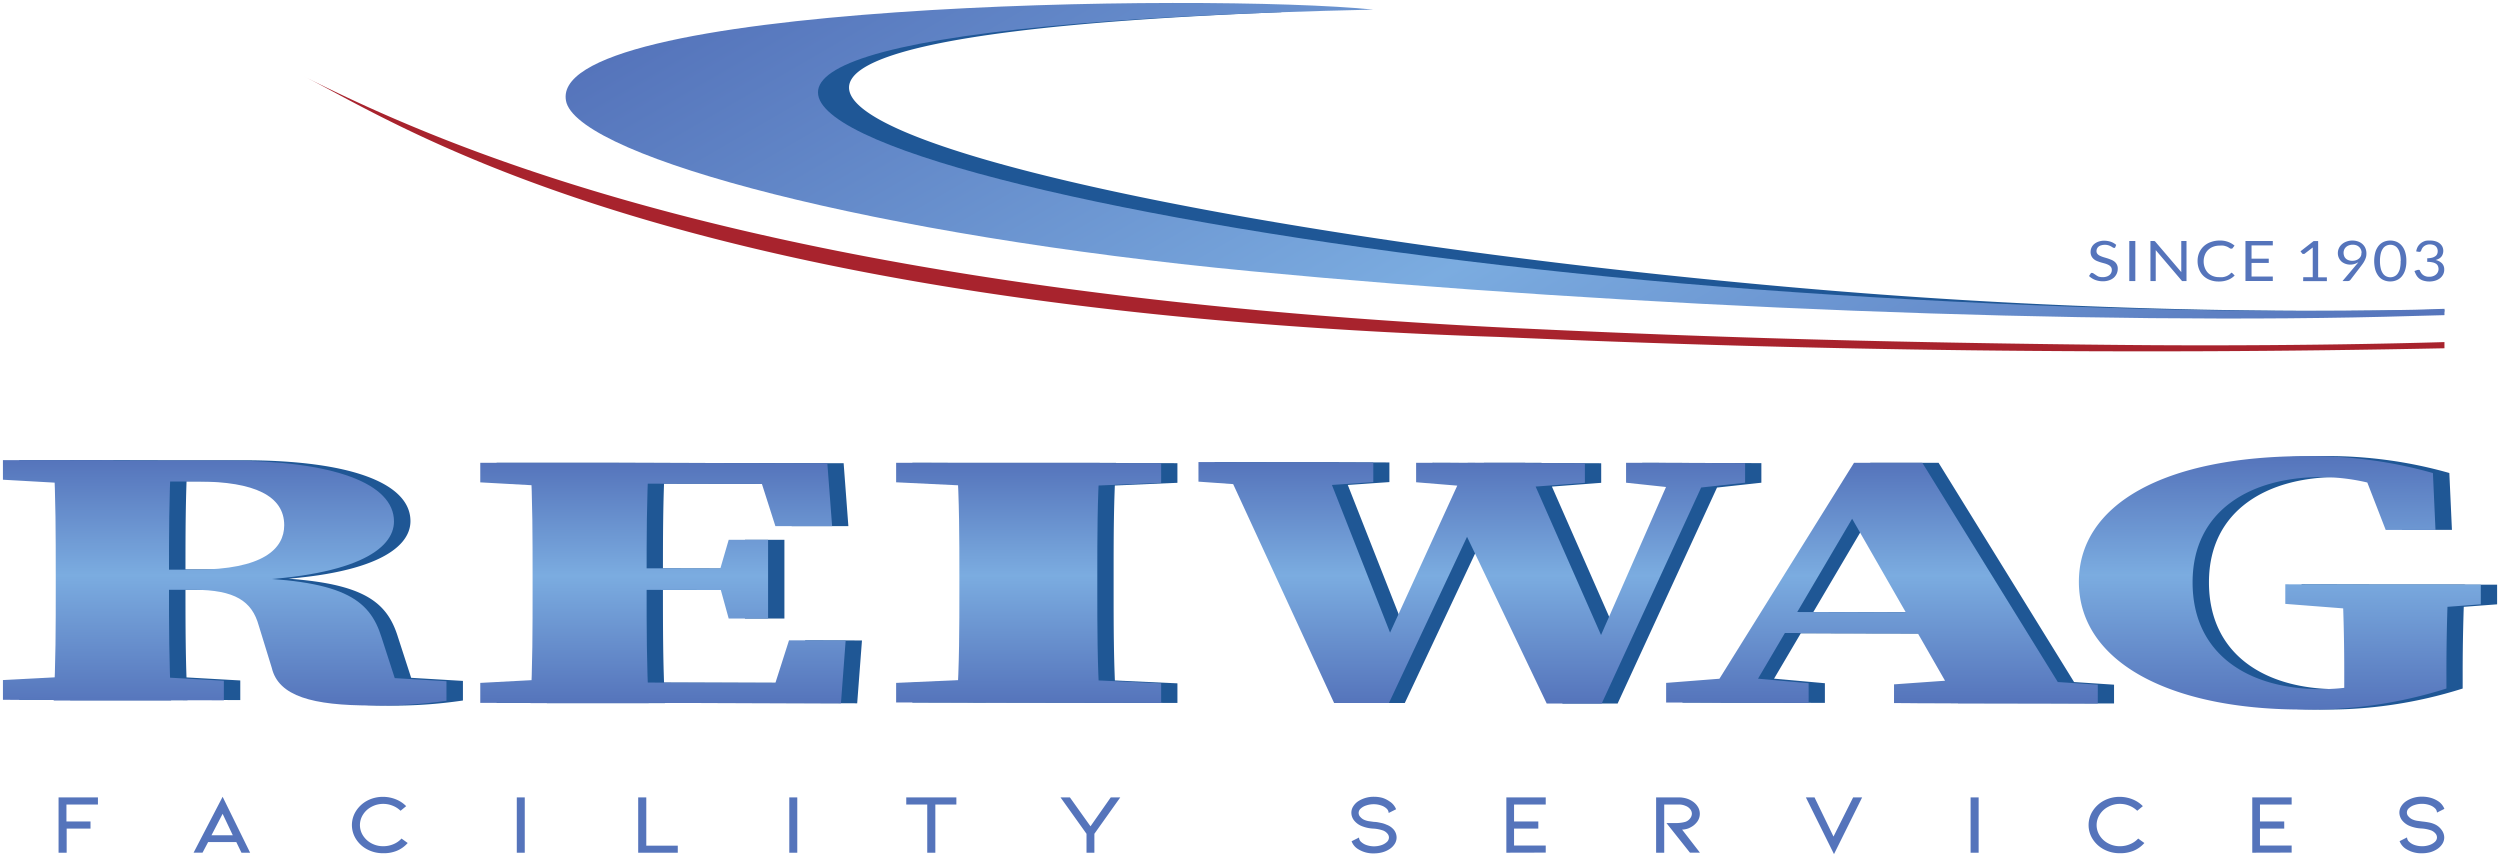 <svg width="204" height="70" fill="none" xmlns="http://www.w3.org/2000/svg"><g clip-path="url(#clip0_335_854)"><path d="M1.565 39.145v-1.598h9.016v2.058h-.886l-8.13-.46zm9.912 15.92l8.13.46v1.599l-18.042-.019v-1.612l8.13-.428h1.781zm-5.587-8.29c0-3.071 0-6.166-.165-9.237l9.576.023c-.166 3.03-.166 6.078-.166 9.316v.921c0 3.173 0 6.268.165 9.34H5.724c.166-3.008.166-6.107.166-9.234v-1.128zm4.783-.313h6.597c5.564 0 7.267-1.713 7.267-3.628 0-2.395-2.442-3.556-7.015-3.565h-6.927v-1.713h9.209c8.81 0 13.69 1.874 13.69 4.969 0 2.27-3.187 4.605-13.112 4.868l.046-.304c8.842.161 11.064 1.708 12.05 4.909l1.493 4.605-4.591-1.543 8.396.502v1.599c-2.03.301-4.08.44-6.133.414-4.77 0-7.574-.746-8.125-3.067l-1.042-3.459c-.556-2.008-1.942-2.92-5.293-2.929h-6.496l-.014-1.657zM40.521 39.361v-1.598h8.925v2.045h-.877l-8.048-.447zm8.925 15.944v2.049H40.52v-1.63l8.048-.429.877.01zm-4.66-8.29c0-3.067 0-6.166-.165-9.21h9.64c-.165 3.007-.165 6.106-.165 9.233v.981c0 3.192 0 6.29.165 9.358h-9.64c.165-3.012.165-6.107.165-9.234v-1.128zm18.179-9.21l4.012 1.69-17.531-.037v-1.695l19.395.037.386 5.135h-4.623l-1.639-5.13zm-1.308 10.343l-12.211-.023v-1.76l12.21.028v1.755zm8.68 4.112l-.39 5.13-20.501-.04v-1.663l18.642.037-4.017 1.653 1.64-5.126 4.627.01zM59.964 46.9l.83-2.85h3.214v6.424h-3.213l-.831-3.008V46.9zM74.45 39.357v-1.594l21.627.032v1.603l-9.925.428h-1.97l-9.731-.47zM86.153 55.3l9.925.46v1.599l-21.626-.037v-1.598l9.732-.429 1.97.005zm-6.541-8.29c0-3.071 0-6.166-.202-9.238h11.66c-.198 3.008-.198 6.107-.198 9.21v1.083c0 3.09 0 6.185.198 9.257l-11.651.014c.202-3.008.202-6.107.202-9.234l-.01-1.091zM105.584 39.762l-6.472-.46v-1.599l14.263.032v1.603l-6.244.433-1.547-.01zm15.507-1.999h4.692l6.826 15.525-2.694 3.154 8.18-18.647h2.929l-9.025 19.61h-4.495l-7.262-15.198 1.969-.962-7.579 16.118h-4.475l-9.062-19.65h8.153l6.11 15.524-2.81 3.154 8.543-18.628zm1.41 2.05l-5.615-.461v-1.589l13.772.037v1.598l-5.669.433-2.488-.019zm15.805.036l-4.292-.46v-1.626l9.714.028v1.598l-4.201.46h-1.221zM137.287 55.724l5.55-.433h.96l5.114.46v1.603l-11.624-.028v-1.602zm15.333-17.96h5.568l12.124 19.618h-9.218l-9.209-16.013 2.02-1.501-10.301 17.477h-3.214l12.23-19.582zm-5.807 12.175l14.561.033 1.217 1.736-16.678-.032.9-1.736zm9.071 5.904l6.091-.433h3.609l6.922.461v1.534l-16.622-.033v-1.529zM200.954 56.184a36.678 36.678 0 01-11.857 1.709c-10.774-.023-18.119-3.92-18.119-10.422 0-6.268 6.886-10.283 18.743-10.256 3.43-.02 6.845.445 10.145 1.382l.212 4.642h-4.063l-1.836-4.734 3.622.432v1.59a16.622 16.622 0 00-7.056-1.599c-5.665 0-10.494 2.667-10.494 8.59 0 5.922 4.622 8.703 10.407 8.717 2.194 0 3.672-.336 5.94-1.036l-3.98 1.906v-2.302c0-2.413-.055-4.675-.156-7.11h8.653a160.93 160.93 0 00-.161 7.216v1.275zm-13.147-6.908v-1.598l15.957.033v1.602l-6.138.46h-3.429l-6.39-.497z" fill="#1F5795"/><path d="M24.812 6.236C32.98 10.334 55.28 25.3 122.381 27.498a1184.808 1184.808 0 0077.086.921v-.506s-10.145.336-23.871.253c-6.62-.042-16.214-.184-23.812-.369-10.843-.262-19.34-.608-28.512-1.04-57.76-2.856-84.394-13.402-98.46-20.521z" fill="#A8232D"/><path d="M104.565.995c-73.257 2.841-19.23 17.159 42.473 22.52a490.438 490.438 0 0052.424 1.75c-.002.074-.01.147-.023.22C144.563 27.66 51.163 17.33 48.225 8.414 46.388 1.58 83.843 0 104.299.419" fill="#1F5796"/><path d="M4.779 69.58v-4.512h3.213v.58h-2.57v1.382h1.964v.585H5.44v1.966h-.661zM16.985 68.71l-.459.87h-.73l2.37-4.563 2.244 4.564h-.707l-.422-.87h-2.296zm1.18-2.302l-.909 1.75h1.74l-.83-1.75zM31.253 69.622a2.687 2.687 0 01-1.28-.308 2.404 2.404 0 01-.919-.838 2.129 2.129 0 010-2.303 2.45 2.45 0 01.918-.843 2.746 2.746 0 011.28-.308c.356 0 .708.067 1.038.198.321.125.612.317.854.562l-.459.377a1.924 1.924 0 00-.638-.41 2.018 2.018 0 00-.771-.152 1.996 1.996 0 00-.955.235 1.802 1.802 0 00-.693.631 1.578 1.578 0 000 1.727c.173.267.412.484.693.631.294.155.622.234.955.23.284.001.565-.055.826-.166.252-.102.478-.26.661-.46l.505.364a2.413 2.413 0 01-.886.635c-.359.144-.743.211-1.13.198zM42.17 69.58v-4.512h.651v4.513h-.652zM52.076 69.58v-4.512h.661v3.937h2.57v.576h-3.231zM64.406 69.58v-4.512h.652v4.513h-.652zM78.04 65.068v.58h-1.716v3.933h-.661v-3.933H73.95v-.58h4.09zM88.985 67.426l1.652-2.358h.776l-2.112 2.97v1.543h-.642v-1.543l-2.121-2.97h.766l1.68 2.358zM113.746 67.72c.139.178.215.397.216.622a.971.971 0 01-.151.516 1.38 1.38 0 01-.427.428 2.01 2.01 0 01-.588.263 2.61 2.61 0 01-.688.087 2.286 2.286 0 01-1.29-.35 1.25 1.25 0 01-.528-.64l.606-.304a.488.488 0 00.169.355c.132.122.289.213.46.267.387.129.806.129 1.193 0 .171-.054.328-.145.459-.267a.508.508 0 00.161-.355.485.485 0 00-.115-.308.886.886 0 00-.335-.254 2.901 2.901 0 00-.799-.165 2.904 2.904 0 01-.964-.203 1.528 1.528 0 01-.629-.46 1.026 1.026 0 01-.225-.636.963.963 0 01.152-.516c.107-.172.252-.318.422-.428a2.327 2.327 0 011.29-.355c.231 0 .461.03.684.092.203.067.395.163.569.286.241.15.428.375.533.64l-.606.304a.52.52 0 00-.165-.355 1.141 1.141 0 00-.459-.262 1.78 1.78 0 00-.593-.097 1.863 1.863 0 00-.606.097c-.17.05-.327.138-.459.258a.467.467 0 00-.167.34.463.463 0 00.144.35.88.88 0 00.349.245c.137.055.28.091.427.105l.331.047c.215 0 .404.05.569.082.158.031.312.08.459.148.235.084.443.23.601.423zM122.918 69.58v-4.512h3.214v.58h-2.585v1.382h1.979v.585h-1.979v1.381h2.585v.576l-3.214.009zM138.719 69.58h-.817l-1.919-2.417h.73c.172.002.344-.01.514-.037.106-.015.21-.038.313-.069a.816.816 0 00.381-.285.641.641 0 00.137-.373.59.59 0 00-.133-.364.868.868 0 00-.381-.276 1.374 1.374 0 00-.574-.111h-1.17v3.933h-.661v-4.513h1.836c.232-.003.463.031.684.101.202.067.392.168.56.3.149.118.272.265.363.432a1.09 1.09 0 01-.156 1.234 1.572 1.572 0 01-.28.258c-.111.076-.227.14-.349.194a1.657 1.657 0 01-.537.11l1.459 1.884zM149.613 68.264l1.602-3.196h.735l-2.296 4.628-2.295-4.628h.707l1.547 3.196zM160.8 69.58v-4.512h.657v4.513h-.657zM172.961 69.622a2.682 2.682 0 01-1.276-.308 2.41 2.41 0 01-.919-.838 2.135 2.135 0 010-2.303 2.45 2.45 0 01.919-.843c.394-.204.832-.31 1.276-.308.356 0 .71.067 1.042.198.32.125.611.317.854.562l-.459.377a1.934 1.934 0 00-.638-.41 2.03 2.03 0 00-.776-.152 1.988 1.988 0 00-.95.235 1.772 1.772 0 00-.694.631 1.584 1.584 0 000 1.727c.172.268.411.486.694.631.292.155.619.234.95.23.284.002.565-.054.826-.166.253-.101.481-.259.666-.46l.505.364a2.427 2.427 0 01-.886.635 2.802 2.802 0 01-1.134.198zM183.785 69.58v-4.512h3.214v.58h-2.585v1.382h1.979v.585h-1.979v1.381h2.585v.576l-3.214.009zM199.233 67.72c.138.178.214.397.216.622a.972.972 0 01-.152.516 1.38 1.38 0 01-.427.428 2 2 0 01-.555.254c-.225.06-.456.089-.689.087a2.291 2.291 0 01-1.29-.35 1.279 1.279 0 01-.528-.64l.606-.304a.507.507 0 00.17.355c.131.122.288.213.459.267.192.065.394.097.597.096.203.002.405-.03.597-.096.171-.054.328-.145.459-.267a.49.49 0 00.161-.355.49.49 0 00-.115-.309.886.886 0 00-.335-.253 2.858 2.858 0 00-.799-.166 2.92 2.92 0 01-.964-.202 1.52 1.52 0 01-.629-.46 1.048 1.048 0 01-.225-.636.97.97 0 01.151-.516 1.38 1.38 0 01.423-.428 2.324 2.324 0 011.29-.355c.231 0 .461.03.684.092.209.057.409.146.592.263.241.15.427.375.532.64l-.605.304a.509.509 0 00-.166-.355 1.145 1.145 0 00-.459-.263 1.803 1.803 0 00-.597-.096 1.86 1.86 0 00-.606.096c-.17.05-.327.138-.459.258a.467.467 0 00-.167.34.462.462 0 00.144.351.88.88 0 00.349.244c.137.056.281.092.427.106l.335.046c.212.022.4.05.565.083.158.031.312.08.459.147.22.101.41.258.551.456zM172.607 20.176a.154.154 0 01-.046.05.107.107 0 01-.068 0 .198.198 0 01-.097-.037 1.225 1.225 0 00-.147-.087.946.946 0 00-.505-.124.918.918 0 00-.289.041.54.54 0 00-.211.106.47.47 0 00-.17.36.343.343 0 00.074.23.596.596 0 00.197.151c.089.044.181.081.275.111l.322.097c.105.032.211.073.316.115.101.038.195.09.28.156a.707.707 0 01.271.576c.001.14-.027.277-.082.405a.993.993 0 01-.234.327 1.15 1.15 0 01-.381.217c-.166.057-.34.085-.515.083a1.789 1.789 0 01-.642-.116 1.513 1.513 0 01-.491-.313l.137-.212.051-.041a.147.147 0 01.064 0c.046.002.09.02.124.05l.17.111c.069.05.143.095.22.134.115.035.234.053.354.05a.95.95 0 00.312-.046.715.715 0 00.229-.12.53.53 0 00.198-.432.39.39 0 00-.078-.244.61.61 0 00-.193-.157 1.903 1.903 0 00-.276-.11l-.321-.088a3.638 3.638 0 01-.317-.11 1.006 1.006 0 01-.275-.157.757.757 0 01-.198-.249.786.786 0 01-.073-.363.836.836 0 01.289-.622c.104-.087.222-.154.349-.198.148-.052.303-.078.459-.079.189 0 .376.03.556.088.16.056.308.142.436.253l-.074.194zM174.242 22.934h-.492v-3.27h.492v3.27zM175.821 19.678a.293.293 0 01.073.065l2.098 2.459V19.665h.427v3.27h-.248a.292.292 0 01-.096 0 .233.233 0 01-.074-.065l-2.093-2.46v.111a.856.856 0 010 .101v2.312h-.432v-3.27h.253a.237.237 0 01.092.014zM182.082 22.257c.014 0 .028.003.041.008a.1.1 0 01.033.024l.193.19c-.152.156-.335.279-.537.358-.245.095-.505.14-.767.134a1.914 1.914 0 01-.707-.124 1.562 1.562 0 01-.546-.341 1.484 1.484 0 01-.345-.53 1.781 1.781 0 01-.124-.677 1.726 1.726 0 01.129-.677 1.587 1.587 0 01.95-.87c.237-.086.487-.128.739-.124.234-.006.466.033.684.115.187.07.361.171.514.3l-.156.202a.167.167 0 01-.041.041.118.118 0 01-.064 0 .139.139 0 01-.069 0l-.092-.05a.834.834 0 00-.115-.07.686.686 0 00-.165-.069 1.126 1.126 0 00-.216-.055 1.726 1.726 0 00-.284 0 1.521 1.521 0 00-.533.088 1.193 1.193 0 00-.413.258c-.12.112-.212.25-.271.405-.068.17-.103.35-.101.534-.002.186.033.37.101.543.059.152.148.29.262.406.114.111.25.198.399.253.159.06.327.09.496.087.096.008.193.008.289 0a.95.95 0 00.239-.055.845.845 0 00.207-.092 1.96 1.96 0 00.188-.129.12.12 0 01.032-.05.128.128 0 01.05-.033zM185.461 19.665v.359h-1.735v1.086h1.405v.346h-1.405v1.11h1.735v.364h-2.231v-3.265h2.231zM187.945 22.621h.775v-2.224-.203l-.647.497a.144.144 0 01-.05.028h-.046a.152.152 0 01-.069 0 .13.13 0 01-.046-.032l-.142-.18 1.074-.838h.367v2.961h.712v.313h-1.938l.01-.322zM191.787 21.594c-.131 0-.262-.021-.386-.064-.118-.04-.229-.1-.326-.18a.928.928 0 01-.307-.695.958.958 0 01.335-.728c.11-.096.238-.17.376-.216.155-.057.318-.085.482-.083.157 0 .312.026.459.078.135.047.258.12.363.216a.943.943 0 01.234.332c.057.137.085.284.083.433 0 .09-.009.18-.028.267a1.512 1.512 0 01-.087.244 2.074 2.074 0 01-.133.244c-.051.078-.11.161-.174.244l-.882 1.151a.245.245 0 01-.092.07.332.332 0 01-.137.027h-.418l1.102-1.303.105-.124.087-.12a.91.91 0 01-.312.152 1.199 1.199 0 01-.344.055zm.918-.958a.642.642 0 00-.431-.622.875.875 0 00-.294-.046.913.913 0 00-.303.051.719.719 0 00-.234.134.665.665 0 00-.152.207.646.646 0 00-.055.267c0 .094.017.188.051.276.031.079.08.15.142.207.065.058.142.1.225.125a.857.857 0 00.294.046.918.918 0 00.326-.055.75.75 0 00.234-.143.626.626 0 00.147-.203.653.653 0 00.036-.244h.014zM196.359 21.3c.006.25-.028.5-.101.74-.057.191-.152.369-.28.521a1.07 1.07 0 01-.418.304 1.3 1.3 0 01-.518.101 1.276 1.276 0 01-.514-.1 1.07 1.07 0 01-.418-.305 1.56 1.56 0 01-.276-.52 2.785 2.785 0 010-1.483c.058-.19.152-.366.276-.52.114-.134.256-.24.418-.31a1.37 1.37 0 011.032 0c.161.07.304.176.418.31.128.152.223.33.28.52.073.24.107.49.101.741zm-.459 0a2.446 2.446 0 00-.069-.627 1.154 1.154 0 00-.188-.41.645.645 0 00-.271-.22.772.772 0 00-.638 0 .65.65 0 00-.271.22 1.19 1.19 0 00-.188.41c-.05.205-.073.415-.069.626-.004.211.019.422.069.627.037.147.1.286.188.41.07.095.163.172.271.22a.772.772 0 00.638 0 .689.689 0 00.271-.22c.088-.124.152-.263.188-.41.047-.206.067-.416.06-.627h.009zM198.315 19.628c.143 0 .285.02.422.06a.995.995 0 01.335.17.8.8 0 01.221.262.808.808 0 01.032.622.645.645 0 01-.322.373 1.344 1.344 0 01-.261.102c.201.038.386.136.532.28.12.138.182.316.175.498a.838.838 0 01-.092.405.987.987 0 01-.257.309 1.268 1.268 0 01-.386.193 1.697 1.697 0 01-.959 0 .954.954 0 01-.579-.447 2.361 2.361 0 01-.156-.34l.193-.07a.31.31 0 01.106-.023.262.262 0 01.091 0 .12.12 0 01.06.06v.023l.087.152a.703.703 0 00.349.276.815.815 0 00.317.051.883.883 0 00.33-.055.703.703 0 00.239-.143.597.597 0 00.193-.414.7.7 0 00-.041-.244.435.435 0 00-.143-.19.756.756 0 00-.28-.123 1.868 1.868 0 00-.459-.047v-.294c.132 0 .263-.015.39-.046a.75.75 0 00.267-.12.408.408 0 00.151-.18.537.537 0 00.046-.23.546.546 0 00-.05-.249.495.495 0 00-.335-.272.92.92 0 00-.253-.036.852.852 0 00-.252.037.72.72 0 00-.207.101.625.625 0 00-.152.156.763.763 0 00-.091.194.207.207 0 01-.06.097.178.178 0 01-.106.027h-.013l-.234-.037c.02-.138.065-.272.133-.396.068-.11.155-.206.257-.285.108-.08.229-.14.358-.18.133-.026.268-.035.404-.027z" fill="#5574BB"/><path d="M.239 39.145v-1.598H9.25v2.058H8.37l-8.13-.46zm9.897 15.943l8.13.46v1.599L.24 57.105v-1.612l8.13-.428 1.767.023zm-5.587-8.29c0-3.071 0-6.166-.17-9.238l9.581.024c-.17 3.03-.17 6.078-.17 9.316v.921c0 3.173 0 6.268.17 9.34H4.38c.17-3.008.17-6.107.17-9.234v-1.128zm4.784-.313h6.596c5.564 0 7.263-1.713 7.263-3.628 0-2.395-2.438-3.556-7.01-3.565H9.25V37.58h9.209c8.814 0 13.69 1.874 13.69 4.969 0 2.27-3.187 4.605-13.107 4.868l.046-.304c8.841.161 11.063 1.708 12.05 4.91l1.492 4.604-4.59-1.542 8.391.502v1.598c-2.03.291-4.082.419-6.133.382-4.765 0-7.57-.746-8.12-3.067l-1.061-3.445c-.556-2.008-1.942-2.92-5.298-2.929H9.33l.004-1.64z" fill="url(#paint0_linear_335_854)"/><path d="M39.19 39.361v-1.598h8.924v2.045h-.872l-8.052-.447zm8.924 15.944v2.049H39.19v-1.63l8.052-.429.872.01zm-4.655-8.29c0-3.067 0-6.166-.165-9.21h9.64c-.17 3.007-.17 6.106-.17 9.233v.981c0 3.192 0 6.29.17 9.358h-9.64c.165-3.012.165-6.107.165-9.234v-1.128zm18.175-9.21l4.016 1.69-17.536-.037v-1.695l19.396.037.39 5.135h-4.628l-1.638-5.13zm-1.309 10.343l-12.21-.023v-1.76l12.21.028v1.755zm8.681 4.112l-.385 5.13-20.507-.04v-1.663l18.643.037-4.012 1.653 1.638-5.126 4.623.01zM58.631 46.9l.831-2.85h3.214v6.424h-3.214l-.83-3.008V46.9z" fill="url(#paint1_linear_335_854)"/><path d="M73.124 39.357v-1.594l21.626.032v1.603l-9.924.428h-1.97l-9.732-.47zM84.826 55.3l9.924.46v1.599l-21.626-.037v-1.598l9.732-.429 1.97.005zm-6.542-8.29c0-3.071 0-6.166-.202-9.238h11.66c-.202 3.008-.202 6.107-.202 9.21v1.083c0 3.09 0 6.185.202 9.257l-11.66-.023c.202-3.008.202-6.107.202-9.234v-1.054z" fill="url(#paint2_linear_335_854)"/><path d="M104.267 39.762l-6.473-.46v-1.599l14.268.032v1.603l-6.244.433-1.551-.01zm15.498-1.999h4.687l6.84 15.525-2.677 3.154 8.185-18.647h2.929l-9.029 19.61h-4.49l-7.262-15.198 1.964-.962-7.574 16.118h-4.476L99.8 37.713h8.153l6.11 15.524-2.814 3.154 8.516-18.628zm1.409 2.05l-5.619-.461v-1.589l13.772.037v1.598l-5.674.433-2.479-.019zm15.806.036l-4.293-.46v-1.626l9.714.028v1.598l-4.205.46h-1.216z" fill="url(#paint3_linear_335_854)"/><path d="M135.956 55.724l5.55-.433h.964l5.114.46v1.603l-11.628-.028v-1.602zm15.332-17.96h5.573L168.995 57.4h-9.218l-9.205-16.05 2.02-1.5-10.283 17.476h-3.213l12.192-19.563zm-5.802 12.175l14.561.033 1.212 1.736-16.654-.06.881-1.709zm9.066 5.904l6.097-.433h3.608l6.923.461v1.534l-16.628-.033v-1.529z" fill="url(#paint4_linear_335_854)"/><path d="M199.628 56.184a36.703 36.703 0 01-11.872 1.713c-10.774-.023-18.119-3.919-18.119-10.421 0-6.268 6.886-10.284 18.744-10.256 3.429-.02 6.845.444 10.145 1.381l.211 4.642h-4.063l-1.836-4.734 3.627.433v1.584a16.649 16.649 0 00-7.056-1.598c-5.669 0-10.494 2.667-10.494 8.59 0 5.922 4.618 8.703 10.407 8.717 2.19 0 3.672-.336 5.94-1.036l-3.971 1.906v-2.302c0-2.413-.055-4.675-.161-7.11h8.654a161.013 161.013 0 00-.156 7.216v1.275zm-13.148-6.908v-1.598l15.953.033v1.602l-6.133.46h-3.43l-6.39-.497z" fill="url(#paint5_linear_335_854)"/><path d="M112.085.783c-88.586 1.98-31.084 18.56 34.269 23.054 17.1 1.174 35.347 1.791 50.717 1.437l2.396-.074v.516l-2.378.064c-26.272.802-64.246-.718-94.998-3.647-30.85-2.938-54.399-9.266-55.859-13.72C43.818.213 98.395-.593 112.085.784z" fill="url(#paint6_linear_335_854)"/></g><defs><linearGradient id="paint0_linear_335_854" x1="18.33" y1="57.58" x2="18.33" y2="37.524" gradientUnits="userSpaceOnUse"><stop stop-color="#5574BB"/><stop offset=".53" stop-color="#7BACE0"/><stop offset="1" stop-color="#5574BB"/></linearGradient><linearGradient id="paint1_linear_335_854" x1="54.1" y1="57.395" x2="54.1" y2="37.763" gradientUnits="userSpaceOnUse"><stop stop-color="#5574BB"/><stop offset=".53" stop-color="#7BACE0"/><stop offset="1" stop-color="#5574BB"/></linearGradient><linearGradient id="paint2_linear_335_854" x1="83.935" y1="57.363" x2="83.935" y2="37.758" gradientUnits="userSpaceOnUse"><stop stop-color="#5574BB"/><stop offset=".53" stop-color="#7BACE0"/><stop offset="1" stop-color="#5574BB"/></linearGradient><linearGradient id="paint3_linear_335_854" x1="120.1" y1="57.409" x2="120.1" y2="37.699" gradientUnits="userSpaceOnUse"><stop stop-color="#5574BB"/><stop offset=".53" stop-color="#7BACE0"/><stop offset="1" stop-color="#5574BB"/></linearGradient><linearGradient id="paint4_linear_335_854" x1="153.57" y1="57.386" x2="153.57" y2="37.736" gradientUnits="userSpaceOnUse"><stop stop-color="#5574BB"/><stop offset=".53" stop-color="#7BACE0"/><stop offset="1" stop-color="#5574BB"/></linearGradient><linearGradient id="paint5_linear_335_854" x1="186.044" y1="57.897" x2="186.044" y2="37.22" gradientUnits="userSpaceOnUse"><stop stop-color="#5574BB"/><stop offset=".53" stop-color="#7BACE0"/><stop offset="1" stop-color="#5574BB"/></linearGradient><linearGradient id="paint6_linear_335_854" x1="99.263" y1="-24.136" x2="146.058" y2="56.649" gradientUnits="userSpaceOnUse"><stop stop-color="#5574BB"/><stop offset=".53" stop-color="#7BACE0"/><stop offset="1" stop-color="#5574BB"/></linearGradient><clipPath id="clip0_335_854"><path fill="#fff" d="M0 0h203.824v70H0z"/></clipPath></defs></svg>